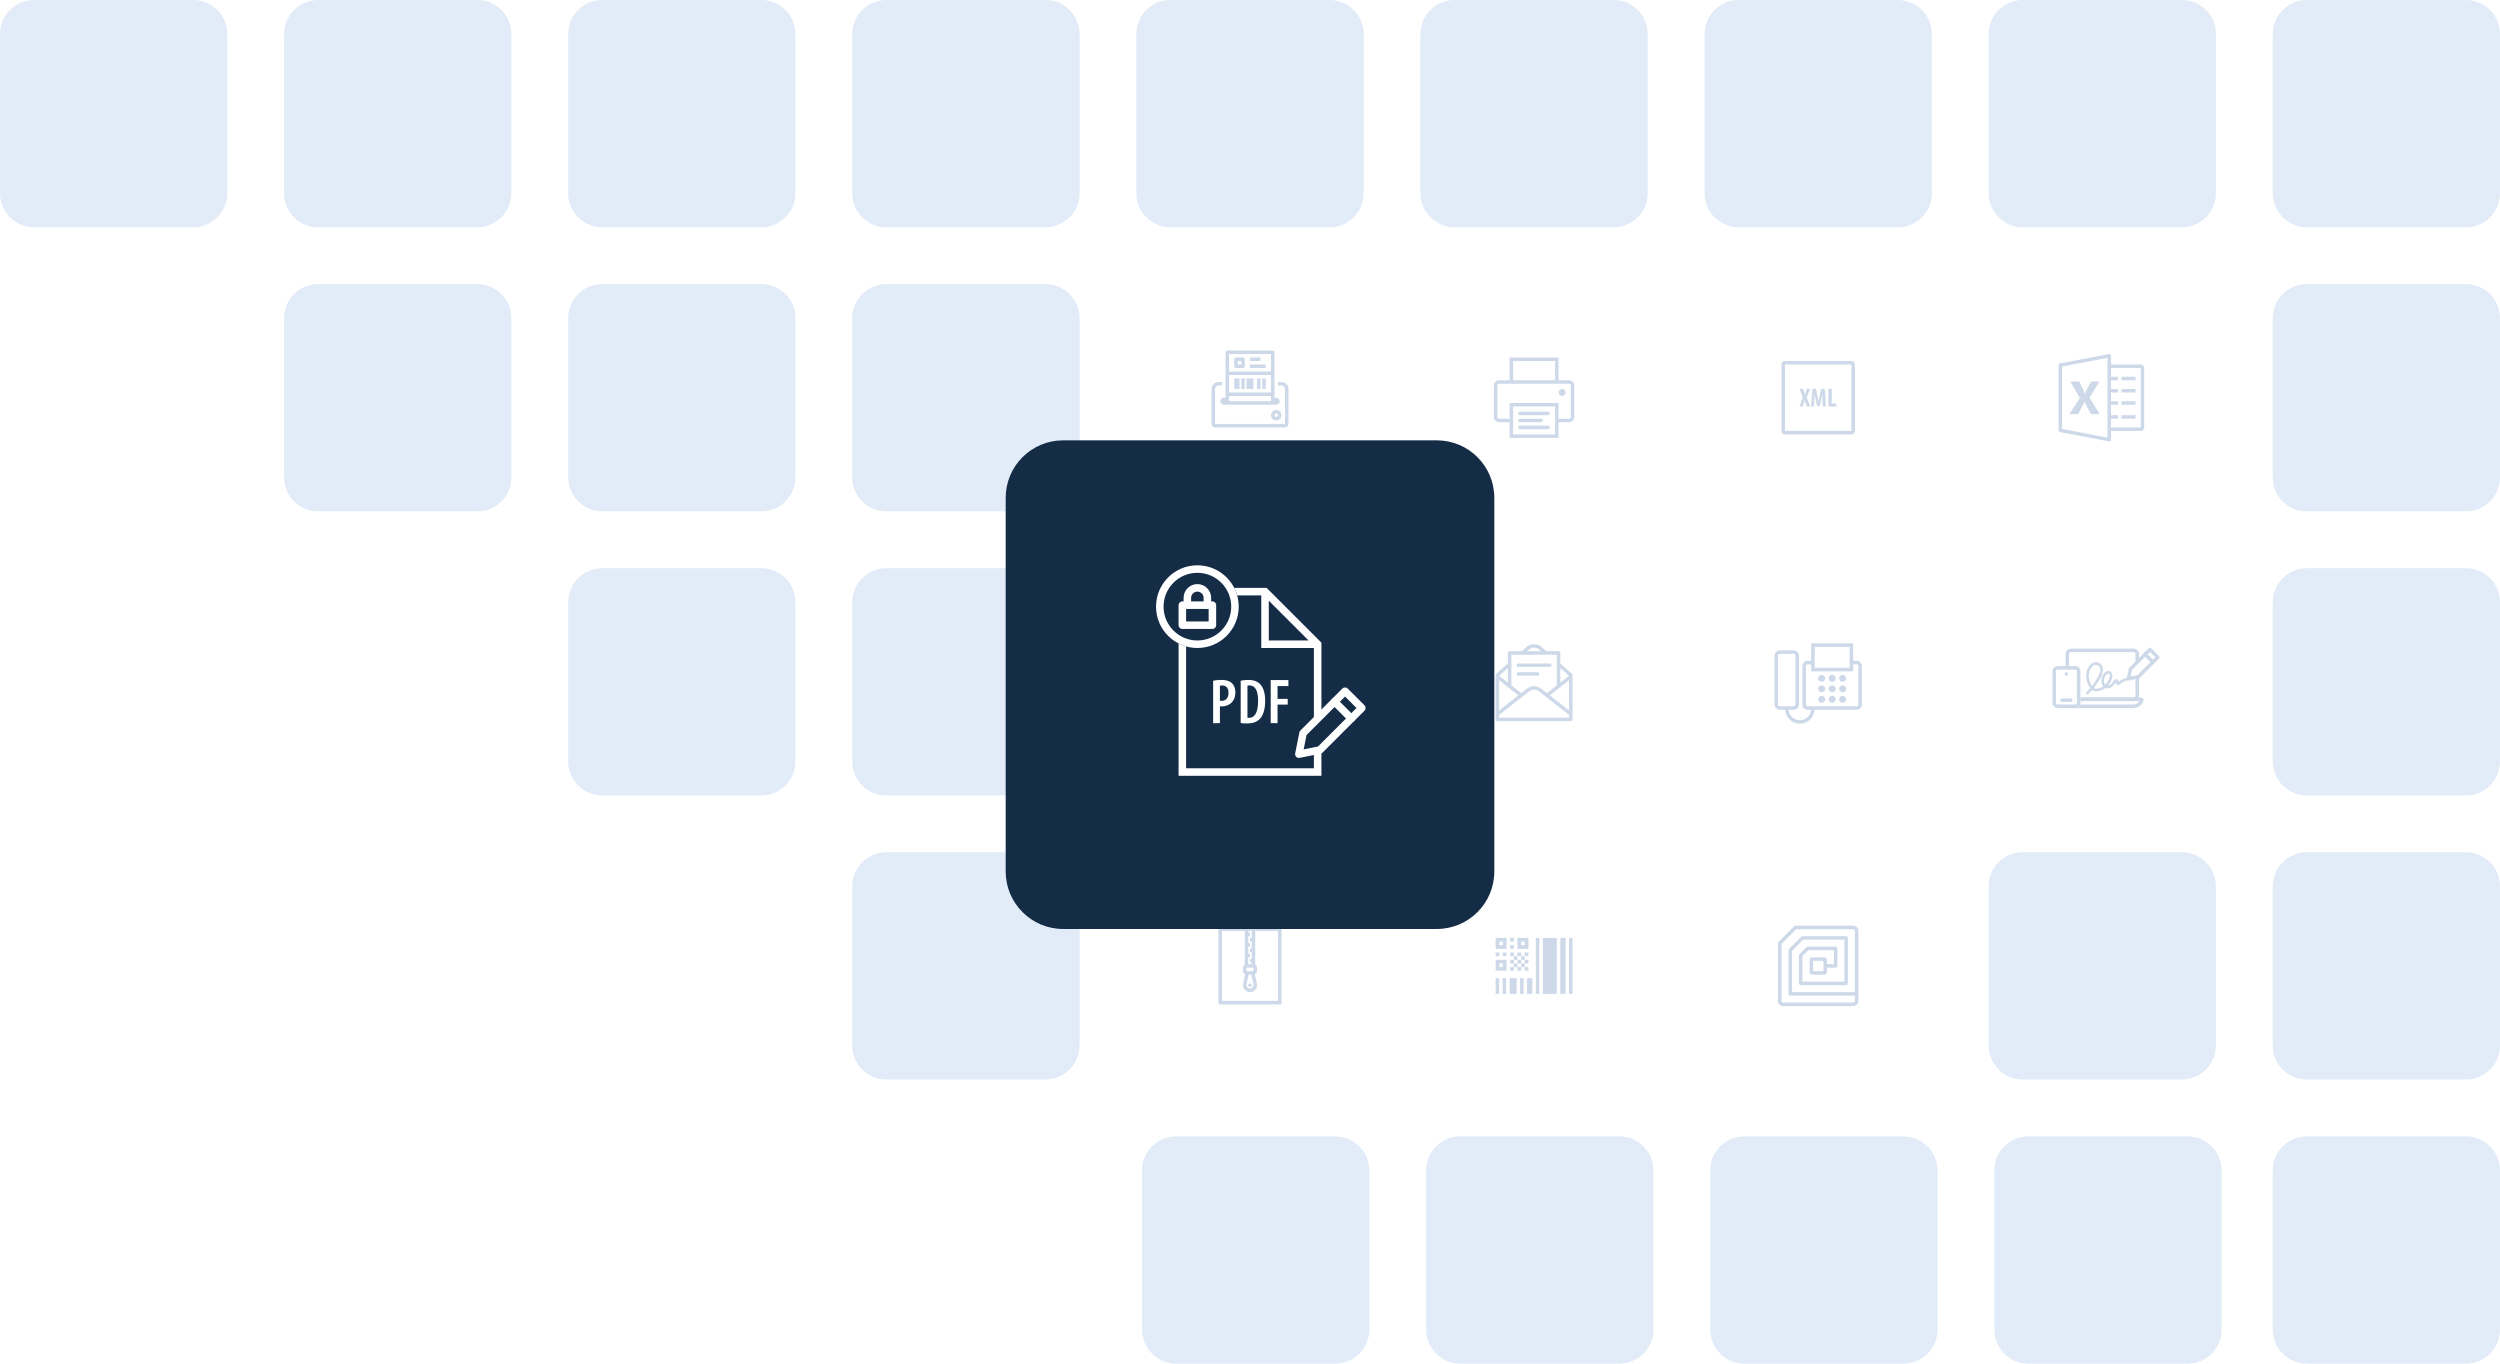<svg width="880" height="480" viewBox="0 0 880 480" fill="none" xmlns="http://www.w3.org/2000/svg"><path d="M7e2 312C7e2 305.373 705.373 3e2 712 3e2h56C774.627 3e2 780 305.373 780 312v56C780 374.627 774.627 380 768 380H712C705.373 380 7e2 374.627 7e2 368V312z" fill="#e2ebf8"/><path d="M8e2 312C8e2 305.373 805.373 3e2 812 3e2h56C874.627 3e2 880 305.373 880 312v56C880 374.627 874.627 380 868 380H812C805.373 380 8e2 374.627 8e2 368V312z" fill="#e2ebf8"/><path d="M3e2 312C3e2 305.373 305.373 3e2 312 3e2h56C374.627 3e2 380 305.373 380 312v56C380 374.627 374.627 380 368 380H312C305.373 380 3e2 374.627 3e2 368V312z" fill="#e2ebf8"/><path d="M8e2 412C8e2 405.373 805.373 4e2 812 4e2h56C874.627 4e2 880 405.373 880 412v56C880 474.627 874.627 480 868 480H812C805.373 480 8e2 474.627 8e2 468V412z" fill="#e2ebf8"/><path d="M702 412C702 405.373 707.373 4e2 714 4e2h56C776.627 4e2 782 405.373 782 412v56C782 474.627 776.627 480 770 480H714C707.373 480 702 474.627 702 468V412z" fill="#e2ebf8"/><path d="M602 412C602 405.373 607.373 4e2 614 4e2h56C676.627 4e2 682 405.373 682 412v56C682 474.627 676.627 480 670 480H614C607.373 480 602 474.627 602 468V412z" fill="#e2ebf8"/><path d="M502 412C502 405.373 507.373 4e2 514 4e2h56C576.627 4e2 582 405.373 582 412v56C582 474.627 576.627 480 570 480H514C507.373 480 502 474.627 502 468V412z" fill="#e2ebf8"/><path d="M402 412C402 405.373 407.373 4e2 414 4e2h56C476.627 4e2 482 405.373 482 412v56C482 474.627 476.627 480 470 480H414C407.373 480 402 474.627 402 468V412z" fill="#e2ebf8"/><path d="M8e2 212C8e2 205.373 805.373 2e2 812 2e2h56C874.627 2e2 880 205.373 880 212v56C880 274.627 874.627 280 868 280H812C805.373 280 8e2 274.627 8e2 268V212z" fill="#e2ebf8"/><path d="M3e2 212C3e2 205.373 305.373 2e2 312 2e2h56C374.627 2e2 380 205.373 380 212v56C380 274.627 374.627 280 368 280H312C305.373 280 3e2 274.627 3e2 268V212z" fill="#e2ebf8"/><path d="M2e2 212C2e2 205.373 205.373 2e2 212 2e2h56C274.627 2e2 280 205.373 280 212v56C280 274.627 274.627 280 268 280H212C205.373 280 2e2 274.627 2e2 268V212z" fill="#e2ebf8"/><path d="M8e2 112C8e2 105.373 805.373 1e2 812 1e2h56C874.627 1e2 880 105.373 880 112v56C880 174.627 874.627 180 868 180H812C805.373 180 8e2 174.627 8e2 168V112z" fill="#e2ebf8"/><path d="M3e2 112C3e2 105.373 305.373 1e2 312 1e2h56C374.627 1e2 380 105.373 380 112v56C380 174.627 374.627 180 368 180H312C305.373 180 3e2 174.627 3e2 168V112z" fill="#e2ebf8"/><path d="M2e2 112C2e2 105.373 205.373 1e2 212 1e2h56C274.627 1e2 280 105.373 280 112v56C280 174.627 274.627 180 268 180H212C205.373 180 2e2 174.627 2e2 168V112z" fill="#e2ebf8"/><path d="M1e2 112C1e2 105.373 105.373 1e2 112 1e2h56C174.627 1e2 180 105.373 180 112v56C180 174.627 174.627 180 168 180H112C105.373 180 1e2 174.627 1e2 168V112z" fill="#e2ebf8"/><path d="M8e2 12C8e2 5.373 805.373.0 812 0h56C874.627.0 880 5.373 880 12V68C880 74.627 874.627 80 868 80H812C805.373 80 8e2 74.627 8e2 68V12z" fill="#e2ebf8"/><path d="M3e2 12C3e2 5.373 305.373.0 312 0h56C374.627.0 380 5.373 380 12V68C380 74.627 374.627 80 368 80H312C305.373 80 3e2 74.627 3e2 68V12z" fill="#e2ebf8"/><path d="M2e2 12C2e2 5.373 205.373.0 212 0h56C274.627.0 280 5.373 280 12V68C280 74.627 274.627 80 268 80H212C205.373 80 2e2 74.627 2e2 68V12z" fill="#e2ebf8"/><path d="M1e2 12C1e2 5.373 105.373.0 112 0h56C174.627.0 180 5.373 180 12V68C180 74.627 174.627 80 168 80H112C105.373 80 1e2 74.627 1e2 68V12z" fill="#e2ebf8"/><path d="M0 12C0 5.373 5.373.0 12 0H68C74.627.0 80 5.373 80 12V68C80 74.627 74.627 80 68 80H12C5.373 80 0 74.627.0 68V12z" fill="#e2ebf8"/><path d="M7e2 12C7e2 5.373 705.373.0 712 0h56C774.627.0 780 5.373 780 12V68C780 74.627 774.627 80 768 80H712C705.373 80 7e2 74.627 7e2 68V12z" fill="#e2ebf8"/><path d="M6e2 12C6e2 5.373 605.373.0 612 0h56C674.627.0 680 5.373 680 12V68C680 74.627 674.627 80 668 80H612C605.373 80 6e2 74.627 6e2 68V12z" fill="#e2ebf8"/><path d="M5e2 12C5e2 5.373 505.373.0 512 0h56C574.627.0 580 5.373 580 12V68C580 74.627 574.627 80 568 80H512C505.373 80 5e2 74.627 5e2 68V12z" fill="#e2ebf8"/><path d="M4e2 12C4e2 5.373 405.373.0 412 0h56C474.627.0 480 5.373 480 12V68C480 74.627 474.627 80 468 80H412C405.373 80 4e2 74.627 4e2 68V12z" fill="#e2ebf8"/><g filter="url(#filter0_d)"><path d="M4e2 112C4e2 105.373 405.373 1e2 412 1e2h56C474.627 1e2 480 105.373 480 112v56C480 174.627 474.627 180 468 180H412C405.373 180 4e2 174.627 4e2 168V112z" fill="#fff"/></g><path d="M432 123.385C431.837 123.385 431.681 123.449 431.565 123.565 431.45 123.68 431.385 123.837 431.385 124v16H430.77C430.09 140 429.539 140.551 429.539 141.231S430.09 142.461 430.77 142.461H432h16H449.231C449.911 142.461 450.462 141.911 450.462 141.231S449.911 140 449.231 140H448.616V124C448.616 123.837 448.551 123.68 448.436 123.565 448.32 123.449 448.164 123.385 448 123.385H432zM432.616 124.615h14.769V130.769H432.616V124.615zM435.077 125.846C434.914 125.846 434.758 125.911 434.642 126.026 434.527 126.142 434.462 126.298 434.462 126.461v2.462C434.462 129.086 434.527 129.243 434.642 129.358 434.758 129.474 434.914 129.538 435.077 129.538H437.539C437.702 129.538 437.859 129.474 437.974 129.358 438.089 129.243 438.154 129.086 438.154 128.923v-2.462C438.154 126.298 438.089 126.142 437.974 126.026 437.859 125.911 437.702 125.846 437.539 125.846H435.077zm4.923.0V127.077H443.693V125.846H440zM435.693 127.077H436.923V128.308H435.693V127.077zM440 128.308V129.538H445.539V128.308H440zM432.616 132h14.769v6.154H432.616V132zM434.462 133.231V136.923h1.846V133.231h-1.846zM436.923 133.231V136.923H438.154V133.231H436.923zM438.77 133.231V136.923H441.231V133.231H438.77zM442.462 133.231V136.923H443.693V133.231H442.462zm1.846.0V136.923H445.539V133.231H444.308zM428.923 134.461C427.571 134.461 426.462 135.571 426.462 136.923v12.308C426.462 149.903 427.02 150.461 427.693 150.461h24.615C452.981 150.461 453.539 149.903 453.539 149.231V136.923C453.539 135.571 452.43 134.461 451.077 134.461H449.847V135.692H451.077C451.764 135.692 452.308 136.236 452.308 136.923v12.308H427.693V136.923C427.693 136.236 428.236 135.692 428.923 135.692H430.154V134.461H428.923zM432.616 139.385h14.769v1.846H432.616v-1.846zm16.615 4.923c-1.012.0-1.846.833-1.846 1.846C447.385 147.166 448.219 148 449.231 148S451.077 147.166 451.077 146.154C451.077 145.141 450.243 144.308 449.231 144.308zM449.231 145.538C449.578 145.538 449.847 145.807 449.847 146.154S449.578 146.769 449.231 146.769 448.616 146.501 448.616 146.154 448.884 145.538 449.231 145.538z" fill="#cdd9e9"/><g filter="url(#filter1_d)"><path d="M7e2 212C7e2 205.373 705.373 2e2 712 2e2h56C774.627 2e2 780 205.373 780 212v56C780 274.627 774.627 280 768 280H712C705.373 280 7e2 274.627 7e2 268V212z" fill="#fff"/></g><path fill-rule="evenodd" clip-rule="evenodd" d="M751.075 229.538H728.921C728.581 229.538 728.306 229.814 728.306 230.154v14.769C728.306 245.263 728.581 245.538 728.921 245.538h22.154C751.415 245.538 751.691 245.263 751.691 244.923V230.154C751.691 229.814 751.415 229.538 751.075 229.538zM728.921 228.308C727.902 228.308 727.075 229.134 727.075 230.154v14.769C727.075 245.943 727.902 246.769 728.921 246.769h22.154C752.095 246.769 752.921 245.943 752.921 244.923V230.154C752.921 229.134 752.095 228.308 751.075 228.308H728.921z" fill="#cdd9e9"/><path fill-rule="evenodd" clip-rule="evenodd" d="M726.914 246.769 727.003 246.904C727.46 247.589 728.228 248 729.052 248h21.894C751.769 248 752.537 247.589 752.994 246.904L753.083 246.769H726.914zM726.339 245.539C725.601 245.539 725.162 246.36 725.571 246.974L725.979 247.587C726.664 248.614 727.817 249.231 729.052 249.231h21.894C752.18 249.231 753.333 248.614 754.018 247.587L754.426 246.974C754.835 246.36 754.396 245.539 753.658 245.539H726.339z" fill="#cdd9e9"/><path d="M724.307 249.231C723.287 249.231 722.461 248.404 722.461 247.385V236.308C722.461 235.288 723.287 234.461 724.307 234.461h6.154C731.481 234.461 732.307 235.288 732.307 236.308v11.077C732.307 248.404 731.481 249.231 730.461 249.231h-6.154z" fill="#fff"/><path fill-rule="evenodd" clip-rule="evenodd" d="M723.692 236.308v11.077C723.692 247.724 723.967 248 724.307 248h6.154C730.801 248 731.076 247.724 731.076 247.385V236.308C731.076 235.968 730.801 235.692 730.461 235.692h-6.154C723.967 235.692 723.692 235.968 723.692 236.308zM722.461 247.385C722.461 248.404 723.287 249.231 724.307 249.231h6.154C731.481 249.231 732.307 248.404 732.307 247.385V236.308C732.307 235.288 731.481 234.461 730.461 234.461h-6.154C723.287 234.461 722.461 235.288 722.461 236.308v11.077z" fill="#cdd9e9"/><path d="M727.384 236.615C727.724 236.615 727.999 236.891 727.999 237.231S727.724 237.846 727.384 237.846 726.769 237.571 726.769 237.231 727.044 236.615 727.384 236.615z" fill="#cdd9e9"/><path fill-rule="evenodd" clip-rule="evenodd" d="M725.229 246.462C725.229 246.122 725.505 245.846 725.845 245.846h3.077C729.262 245.846 729.537 246.122 729.537 246.462 729.537 246.801 729.262 247.077 728.922 247.077h-3.077C725.505 247.077 725.229 246.801 725.229 246.462z" fill="#cdd9e9"/><path d="M752.667 238.237 749.231 238.924 749.919 235.488 756.79 228.616 759.539 231.365 752.667 238.237z" fill="#fff"/><path fill-rule="evenodd" clip-rule="evenodd" d="M756.354 228.18C756.595 227.94 756.984 227.94 757.225 228.18L759.973 230.929C760.214 231.169 760.214 231.559 759.973 231.799L753.102 238.671C753.016 238.757 752.906 238.816 752.787 238.839L749.351 239.527C749.15 239.567 748.941 239.504 748.795 239.358 748.65 239.213 748.587 239.004 748.627 238.802L749.314 235.366C749.338 235.247 749.397 235.138 749.483 235.052L756.354 228.18zM750.485 235.791 750.015 238.139 752.363 237.669 758.668 231.364 756.79 229.486 750.485 235.791z" fill="#cdd9e9"/><path fill-rule="evenodd" clip-rule="evenodd" d="M754.637 229.898C754.878 229.658 755.267 229.658 755.508 229.898L758.256 232.647C758.497 232.887 758.497 233.277 758.256 233.517 758.016 233.758 757.626 233.758 757.386 233.517L754.637 230.769C754.397 230.528 754.397 230.139 754.637 229.898z" fill="#cdd9e9"/><path fill-rule="evenodd" clip-rule="evenodd" d="M737.528 233.086C738.195 233.025 738.868 233.267 739.493 233.831 740.197 234.467 740.349 235.357 740.21 236.269 740.073 237.172 739.645 238.166 739.094 239.138 738.509 240.17 737.762 241.215 737.009 242.153 737.273 242.352 737.519 242.439 737.738 242.439 738.738 242.439 739.596 242.092 740.296 241.608 740.087 241.364 739.942 241.081 739.848 240.786 739.602 240.017 739.676 239.112 739.881 238.378 740.086 237.646 740.564 236.977 741.102 236.569 741.372 236.365 741.684 236.206 742.01 236.158 742.349 236.108 742.705 236.181 742.994 236.442 743.483 236.883 743.589 237.481 743.545 238.033 743.501 238.577 743.307 239.146 743.114 239.634 742.939 240.078 742.533 240.756 741.921 241.412 742.229 241.421 742.605 241.248 743.031 240.872 743.462 240.491 743.874 239.963 744.218 239.432 744.443 239.086 744.839 239.026 745.122 239.099 745.406 239.173 745.734 239.427 745.734 239.86V240.075C746.183 239.68 746.756 239.25 747.314 239.034 748.186 238.697 748.882 238.514 749.14 238.462 749.39 238.412 749.633 238.574 749.683 238.824S749.571 239.317 749.321 239.367C749.123 239.407 748.479 239.573 747.647 239.895 747.173 240.078 746.614 240.512 746.16 240.935 745.906 241.172 745.566 241.191 745.309 241.088 745.049 240.983 744.811 240.726 744.811 240.363V240.205C744.476 240.689 744.078 241.178 743.642 241.564 743.136 242.011 742.503 242.384 741.812 242.33 741.548 242.309 741.308 242.255 741.091 242.169 740.23 242.834 739.102 243.362 737.738 243.362 737.253 243.362 736.806 243.163 736.421 242.866 735.954 243.414 735.501 243.909 735.1 244.322 734.922 244.504 734.63 244.508 734.447 244.331 734.265 244.153 734.261 243.861 734.438 243.678 734.843 243.262 735.3 242.762 735.768 242.208 735.591 241.985 735.428 241.739 735.28 241.476 734.691 240.428 734.308 239.058 734.308 237.733 734.308 236.376 734.906 234.871 735.829 233.952 736.295 233.488 736.873 233.145 737.528 233.086zM736.37 241.474C737.069 240.595 737.754 239.629 738.291 238.682 738.82 237.751 739.185 236.871 739.298 236.13 739.409 235.397 739.266 234.87 738.874 234.516 738.404 234.091 737.976 233.972 737.611 234.005 737.232 234.039 736.844 234.243 736.48 234.606 735.743 235.34 735.231 236.604 735.231 237.733 735.231 238.896 735.571 240.11 736.085 241.023 736.176 241.186 736.272 241.336 736.37 241.474zM741.01 241.021C741.685 240.373 742.107 239.67 742.256 239.295 742.443 238.821 742.592 238.359 742.624 237.959 742.656 237.566 742.572 237.305 742.376 237.127 742.322 237.079 742.256 237.055 742.144 237.071 742.019 237.089 741.85 237.161 741.66 237.305 741.278 237.594 740.919 238.093 740.77 238.627 740.594 239.255 740.554 239.964 740.727 240.504 740.793 240.712 740.888 240.885 741.01 241.021z" fill="#cdd9e9"/><g filter="url(#filter2_d)"><path d="M5e2 112C5e2 105.373 505.373 1e2 512 1e2h56C574.627 1e2 580 105.373 580 112v56C580 174.627 574.627 180 568 180H512C505.373 180 5e2 174.627 5e2 168V112z" fill="#fff"/></g><path d="M531.384 125.846v8H527.692C526.68 133.846 525.846 134.68 525.846 135.692v11.077C525.846 147.782 526.68 148.615 527.692 148.615H531.384V154.154h17.231V148.615H552.307C553.32 148.615 554.153 147.782 554.153 146.769V135.692c0-1.012-.833-1.846-1.846-1.846H548.615v-8H531.384zM532.615 127.077h14.769V133.846H532.615V127.077zm-4.923 8H531.896C531.963 135.088 532.03 135.088 532.097 135.077h15.799C547.963 135.088 548.03 135.088 548.097 135.077H552.307C552.655 135.077 552.923 135.345 552.923 135.692v11.077C552.923 147.117 552.655 147.385 552.307 147.385H548.615V141.846H548 531.384V147.385H527.692C527.344 147.385 527.076 147.117 527.076 146.769V135.692C527.076 135.345 527.344 135.077 527.692 135.077zm22.154 1.846C549.519 136.923 549.206 137.053 548.975 137.284 548.745 137.514 548.615 137.827 548.615 138.154 548.615 138.48 548.745 138.793 548.975 139.024 549.206 139.255 549.519 139.385 549.846 139.385 550.172 139.385 550.485 139.255 550.716 139.024S551.076 138.48 551.076 138.154C551.076 137.827 550.947 137.514 550.716 137.284 550.485 137.053 550.172 136.923 549.846 136.923zm-17.231 6.154h14.769V147.897C547.373 147.963 547.373 148.031 547.384 148.097V152.923H532.615V148.103C532.626 148.037 532.626 147.969 532.615 147.903V143.077zM535.076 144.923C534.995 144.922 534.914 144.937 534.838 144.967 534.763 144.998 534.694 145.043 534.636 145.1 534.578 145.158 534.531 145.226 534.5 145.301 534.469 145.376 534.452 145.457 534.452 145.538 534.452 145.62 534.469 145.701 534.5 145.776 534.531 145.851 534.578 145.919 534.636 145.977 534.694 146.034 534.763 146.079 534.838 146.11 534.914 146.14 534.995 146.155 535.076 146.154H544.923C545.004 146.155 545.085 146.14 545.161 146.11 545.236 146.079 545.305 146.034 545.363 145.977 545.421 145.919 545.468 145.851 545.499 145.776 545.531 145.701 545.547 145.62 545.547 145.538 545.547 145.457 545.531 145.376 545.499 145.301 545.468 145.226 545.421 145.158 545.363 145.1 545.305 145.043 545.236 144.998 545.161 144.967 545.085 144.937 545.004 144.922 544.923 144.923H535.076zM535.076 147.385C534.995 147.383 534.914 147.399 534.838 147.429 534.763 147.459 534.694 147.505 534.636 147.562 534.578 147.619 534.531 147.687 534.5 147.763 534.469 147.838 534.452 147.918 534.452 148S534.469 148.162 534.5 148.238C534.531 148.313 534.578 148.381 534.636 148.438 534.694 148.496 534.763 148.541 534.838 148.571 534.914 148.602 534.995 148.617 535.076 148.615H542.461C542.543 148.617 542.624 148.602 542.699 148.571 542.775 148.541 542.844 148.496 542.902 148.438 542.96 148.381 543.006 148.313 543.038 148.238 543.069 148.162 543.085 148.082 543.085 148S543.069 147.838 543.038 147.763C543.006 147.687 542.96 147.619 542.902 147.562 542.844 147.505 542.775 147.459 542.699 147.429 542.624 147.399 542.543 147.383 542.461 147.385H535.076zM535.076 149.846C534.995 149.845 534.914 149.86 534.838 149.891 534.763 149.921 534.694 149.966 534.636 150.023 534.578 150.081 534.531 150.149 534.5 150.224 534.469 150.299 534.452 150.38 534.452 150.462 534.452 150.543 534.469 150.624 534.5 150.699 534.531 150.774 534.578 150.843 534.636 150.9 534.694 150.957 534.763 151.002 534.838 151.033 534.914 151.063 534.995 151.078 535.076 151.077H544.923C545.004 151.078 545.085 151.063 545.161 151.033 545.236 151.002 545.305 150.957 545.363 150.9 545.421 150.843 545.468 150.774 545.499 150.699 545.531 150.624 545.547 150.543 545.547 150.462 545.547 150.38 545.531 150.299 545.499 150.224 545.468 150.149 545.421 150.081 545.363 150.023 545.305 149.966 545.236 149.921 545.161 149.891 545.085 149.86 545.004 149.845 544.923 149.846H535.076z" fill="#cdd9e9"/><g filter="url(#filter3_d)"><path d="M6e2 112C6e2 105.373 605.373 1e2 612 1e2h56C674.627 1e2 680 105.373 680 112v56C680 174.627 674.627 180 668 180H612C605.373 180 6e2 174.627 6e2 168V112z" fill="#fff"/></g><path d="M628.278 127.077C627.963 127.077 627.643 127.192 627.418 127.418 627.192 127.644 627.076 127.964 627.076 128.279v23.442C627.076 152.034 627.192 152.356 627.418 152.582 627.643 152.808 627.963 152.923 628.278 152.923H651.72C652.033 152.923 652.355 152.808 652.581 152.582S652.922 152.036 652.922 151.721V128.279C652.922 127.964 652.807 127.644 652.581 127.418 652.355 127.192 652.035 127.077 651.72 127.077H628.278zM628.307 128.308h23.385v23.384H628.307V128.308zM633.446 136.856 634.562 139.892 633.401 143.077h1.197L634.932 141.952C635.023 141.601 635.124 141.221 635.228 140.825H635.244C635.355 141.221 635.458 141.572 635.576 141.933L635.973 143.077H637.22L635.992 139.947 637.155 136.856H635.949L635.634 137.99C635.55 138.332 635.478 138.627 635.374 139.007H635.355C635.254 138.656 635.172 138.332 635.069 138.01L634.711 136.856H633.446zM637.942 136.856 637.49 143.077H638.53L638.634 140.916C638.67 140.298 638.706 139.512 638.725 138.839H638.752C638.845 139.512 639.011 140.288 639.131 140.788L639.648 142.974H640.506L641.04 140.75C641.163 140.272 641.329 139.505 641.439 138.839H641.468C641.449 139.505 641.494 140.308 641.521 140.899L641.634 143.077h1.077l-.375-6.221H641.059L640.571 139.108C640.405 139.892 640.266 140.594 640.172 141.286H640.155C640.045 140.584 639.886 139.892 639.711 139.108L639.213 136.856H637.942zM643.598 136.856v6.221H646.405v-1.024H644.807v-5.197H643.598z" fill="#cdd9e9"/><g filter="url(#filter4_d)"><path d="M7e2 112C7e2 105.373 705.373 1e2 712 1e2h56C774.627 1e2 780 105.373 780 112v56C780 174.627 774.627 180 768 180H712C705.373 180 7e2 174.627 7e2 168V112z" fill="#fff"/></g><path d="M742.385 124.62C742.373 124.625 742.358 124.632 742.346 124.639L725.115 127.909C724.822 127.964 724.611 128.223 724.615 128.524v22.961C724.611 151.786 724.822 152.046 725.115 152.101L742.346 155.37C742.524 155.404 742.709 155.358 742.851 155.243 742.99 155.127 743.074 154.957 743.077 154.774v-3.077h10.461C754.211 151.697 754.769 151.139 754.769 150.466V129.543C754.769 128.87 754.211 128.312 753.538 128.312H743.077V125.235C743.079 125.058 743.002 124.889 742.87 124.772 742.738 124.654 742.56 124.598 742.385 124.62zM741.846 125.966V128.639C741.764 128.81 741.764 129.007 741.846 129.178v21.788C741.829 151.048 741.829 151.135 741.846 151.216v2.827L725.846 150.985V129.024L741.846 125.966zM743.077 129.543h10.461v20.923H743.077v-3.077H745.538V146.159H743.077V142.466H745.538V141.235H743.077V138.159H745.538V136.928H743.077v-3.077H745.538V132.62H743.077v-3.077zM746.769 132.62V133.851h4.923V132.62h-4.923zm-18.038 1.654L732.096 140.024l-3.673 5.75H731.5L733.5 142.062C733.639 141.704 733.731 141.43 733.769 141.255H733.788C733.868 141.63 733.945 141.885 734.019 142.024l2 3.75H739.077L735.538 139.966 738.981 134.274H736.096l-1.827 3.404C734.094 138.122 733.969 138.473 733.904 138.697H733.885C733.784 138.322 733.668 137.988 733.538 137.716L731.885 134.274h-3.154zm18.038 2.654V138.159h4.923V136.928h-4.923zM746.769 141.235V142.466h4.923V141.235h-4.923zM746.769 146.159V147.389h4.923V146.159h-4.923z" fill="#cdd9e9"/><g filter="url(#filter5_d)"><path d="M5e2 212C5e2 205.373 505.373 2e2 512 2e2h56C574.627 2e2 580 205.373 580 212v56C580 274.627 574.627 280 568 280H512C505.373 280 5e2 274.627 5e2 268V212z" fill="#fff"/></g><path d="M540 226.769C539.425 226.769 538.365 226.887 537.451 227.668 537.169 227.882 536.538 228.438 535.623 229.231H531.385C531.222 229.231 531.065 229.295 530.95 229.411 530.834 229.526 530.77 229.683 530.77 229.846V233.515C528.598 235.436 526.667 237.156 526.667 237.156 526.603 237.214 526.551 237.285 526.516 237.364 526.48 237.443 526.462 237.529 526.462 237.615v15.616C526.462 253.394 526.527 253.55 526.642 253.666 526.758 253.781 526.914 253.846 527.077 253.846h25.846C553.087 253.846 553.243 253.781 553.359 253.666 553.474 253.55 553.539 253.394 553.539 253.231V237.615C553.539 237.529 553.521 237.443 553.485 237.364 553.45 237.285 553.398 237.214 553.333 237.156 553.333 237.156 551.403 235.436 549.231 233.515V229.846C549.231 229.683 549.166 229.526 549.051 229.411 548.935 229.295 548.779 229.231 548.616 229.231H544.341C543.46 228.438 542.83 227.88 542.548 227.667 541.635 226.887 540.575 226.769 540 226.769zM540 228C540.394 228 541.161 228.098 541.754 228.606 541.764 228.614 541.775 228.623 541.785 228.631 541.821 228.658 542.276 229.063 542.47 229.231H537.515C537.711 229.064 538.18 228.658 538.216 228.631 538.226 228.623 538.237 228.614 538.247 228.606 538.839 228.098 539.607 228 540 228zM532 230.461H535.685C535.781 230.485 535.882 230.485 535.978 230.461H544.009C544.079 230.474 544.151 230.474 544.222 230.461H548V233.795 241.257L544.53 243.988C543.876 243.474 542.681 242.541 542.539 242.426 541.591 241.668 540.576 241.538 540 241.538 539.379 241.538 538.415 241.726 537.482 242.411 537.313 242.535 536.079 243.508 535.467 243.985L532 241.257V233.875C532.01 233.813 532.01 233.751 532 233.69V230.461zM534.462 233.538C534.38 233.537 534.299 233.552 534.224 233.583 534.148 233.613 534.079 233.658 534.021 233.715 533.963 233.773 533.917 233.841 533.885 233.916 533.854 233.991 533.838 234.072 533.838 234.154 533.838 234.235 533.854 234.316 533.885 234.391 533.917 234.466 533.963 234.535 534.021 234.592 534.079 234.649 534.148 234.694 534.224 234.725 534.299 234.755 534.38 234.77 534.462 234.769h11.077C545.62 234.77 545.701 234.755 545.777 234.725 545.853 234.694 545.922 234.649 545.98 234.592 546.038 234.535 546.084 234.466 546.115 234.391 546.147 234.316 546.163 234.235 546.163 234.154 546.163 234.072 546.147 233.991 546.115 233.916 546.084 233.841 546.038 233.773 545.98 233.715 545.922 233.658 545.853 233.613 545.777 233.583 545.701 233.552 545.62 233.537 545.539 233.538H534.462zM530.77 235.161V240.287L527.708 237.877C527.855 237.746 529.354 236.416 530.77 235.161zm18.461.0C550.647 236.416 552.146 237.748 552.292 237.878L549.231 240.288V235.161zM534.462 236.615C534.38 236.614 534.299 236.629 534.224 236.66 534.148 236.69 534.079 236.735 534.021 236.792 533.963 236.85 533.917 236.918 533.885 236.993 533.854 237.068 533.838 237.149 533.838 237.231 533.838 237.312 533.854 237.393 533.885 237.468 533.917 237.543 533.963 237.612 534.021 237.669 534.079 237.726 534.148 237.771 534.224 237.802 534.299 237.832 534.38 237.847 534.462 237.846H541.231C541.313 237.847 541.394 237.832 541.469 237.802 541.545 237.771 541.614 237.726 541.672 237.669 541.73 237.612 541.776 237.543 541.808 237.468 541.839 237.393 541.855 237.312 541.855 237.231 541.855 237.149 541.839 237.068 541.808 236.993 541.776 236.918 541.73 236.85 541.672 236.792 541.614 236.735 541.545 236.69 541.469 236.66 541.394 236.629 541.313 236.614 541.231 236.615H534.462zM527.693 239.433 534.468 244.765C533.465 245.551 533.015 245.896 531.806 246.846 529.708 248.495 528.377 249.544 527.693 250.083v-10.65zm24.615.0v10.652C551.411 249.382 548.313 246.955 545.528 244.77L552.308 239.433zM540 242.769C540.394 242.769 541.103 242.854 541.77 243.388 542.604 244.055 551.983 251.394 552.308 251.649V252.615H527.693V251.648C527.861 251.515 530.082 249.766 532.566 247.814 535.144 245.788 537.88 243.646 538.211 243.404 538.893 242.903 539.652 242.769 540 242.769z" fill="#cdd9e9"/><g filter="url(#filter6_d)"><path d="M6e2 212C6e2 205.373 605.373 2e2 612 2e2h56C674.627 2e2 680 205.373 680 212v56C680 274.627 674.627 280 668 280H612C605.373 280 6e2 274.627 6e2 268V212z" fill="#fff"/></g><path d="M637.538 226.461V227.077 232.615H636.308C635.295 232.615 634.461 233.449 634.461 234.461V248C634.461 249.012 635.295 249.846 636.308 249.846H637.475C637.306 251.882 635.613 253.538 633.538 253.538 631.464 253.538 629.77 251.882 629.602 249.846H631.384C632.397 249.846 633.231 249.012 633.231 248V230.769C633.231 229.757 632.397 228.923 631.384 228.923h-4.923C625.449 228.923 624.615 229.757 624.615 230.769V248c0 1.012.834 1.846 1.846 1.846H628.37C628.54 252.562 630.784 254.769 633.538 254.769 636.293 254.769 638.536 252.562 638.707 249.846h14.831C654.551 249.846 655.384 249.012 655.384 248V234.461c0-1.012-.833-1.846-1.846-1.846H652.308v-6.154h-14.77zM638.769 227.692h12.308V235.077H638.769V227.692zM626.461 230.154h4.923C631.726 230.154 632 230.428 632 230.769V248C632 248.341 631.726 248.615 631.384 248.615h-4.923C626.12 248.615 625.846 248.341 625.846 248V230.769C625.846 230.428 626.12 230.154 626.461 230.154zM636.308 233.846H637.538V236.308h14.77V233.846H653.538C653.88 233.846 654.154 234.12 654.154 234.461V248C654.154 248.341 653.88 248.615 653.538 248.615h-17.23C635.966 248.615 635.692 248.341 635.692 248V234.461C635.692 234.12 635.966 233.846 636.308 233.846zM641.231 237.538C640.904 237.538 640.591 237.668 640.36 237.899 640.13 238.13 640 238.443 640 238.769 640 239.096 640.13 239.409 640.36 239.639 640.591 239.87 640.904 240 641.231 240 641.557 240 641.87 239.87 642.101 239.639 642.332 239.409 642.461 239.096 642.461 238.769 642.461 238.443 642.332 238.13 642.101 237.899S641.557 237.538 641.231 237.538zM644.923 237.538C644.597 237.538 644.283 237.668 644.053 237.899 643.822 238.13 643.692 238.443 643.692 238.769 643.692 239.096 643.822 239.409 644.053 239.639 644.283 239.87 644.597 240 644.923 240S645.562 239.87 645.793 239.639C646.024 239.409 646.154 239.096 646.154 238.769 646.154 238.443 646.024 238.13 645.793 237.899S645.249 237.538 644.923 237.538zM648.615 237.538C648.289 237.538 647.976 237.668 647.745 237.899S647.384 238.443 647.384 238.769C647.384 239.096 647.514 239.409 647.745 239.639 647.976 239.87 648.289 240 648.615 240 648.942 240 649.255 239.87 649.486 239.639 649.716 239.409 649.846 239.096 649.846 238.769 649.846 238.443 649.716 238.13 649.486 237.899 649.255 237.668 648.942 237.538 648.615 237.538zM641.231 241.231C640.904 241.231 640.591 241.36 640.36 241.591 640.13 241.822 640 242.135 640 242.461 640 242.788 640.13 243.101 640.36 243.332 640.591 243.563 640.904 243.692 641.231 243.692 641.557 243.692 641.87 243.563 642.101 243.332S642.461 242.788 642.461 242.461C642.461 242.135 642.332 241.822 642.101 241.591S641.557 241.231 641.231 241.231zM644.923 241.231C644.597 241.231 644.283 241.36 644.053 241.591 643.822 241.822 643.692 242.135 643.692 242.461 643.692 242.788 643.822 243.101 644.053 243.332 644.283 243.563 644.597 243.692 644.923 243.692S645.562 243.563 645.793 243.332 646.154 242.788 646.154 242.461C646.154 242.135 646.024 241.822 645.793 241.591S645.249 241.231 644.923 241.231zM648.615 241.231C648.289 241.231 647.976 241.36 647.745 241.591S647.384 242.135 647.384 242.461C647.384 242.788 647.514 243.101 647.745 243.332S648.289 243.692 648.615 243.692C648.942 243.692 649.255 243.563 649.486 243.332 649.716 243.101 649.846 242.788 649.846 242.461 649.846 242.135 649.716 241.822 649.486 241.591 649.255 241.36 648.942 241.231 648.615 241.231zM641.231 244.923C640.904 244.923 640.591 245.053 640.36 245.283 640.13 245.514 640 245.827 640 246.154 640 246.48 640.13 246.793 640.36 247.024 640.591 247.255 640.904 247.385 641.231 247.385 641.557 247.385 641.87 247.255 642.101 247.024S642.461 246.48 642.461 246.154C642.461 245.827 642.332 245.514 642.101 245.283 641.87 245.053 641.557 244.923 641.231 244.923zM644.923 244.923C644.597 244.923 644.283 245.053 644.053 245.283 643.822 245.514 643.692 245.827 643.692 246.154 643.692 246.48 643.822 246.793 644.053 247.024 644.283 247.255 644.597 247.385 644.923 247.385S645.562 247.255 645.793 247.024 646.154 246.48 646.154 246.154C646.154 245.827 646.024 245.514 645.793 245.283 645.562 245.053 645.249 244.923 644.923 244.923zM648.615 244.923C648.289 244.923 647.976 245.053 647.745 245.283 647.514 245.514 647.384 245.827 647.384 246.154 647.384 246.48 647.514 246.793 647.745 247.024S648.289 247.385 648.615 247.385C648.942 247.385 649.255 247.255 649.486 247.024 649.716 246.793 649.846 246.48 649.846 246.154 649.846 245.827 649.716 245.514 649.486 245.283 649.255 245.053 648.942 244.923 648.615 244.923z" fill="#cdd9e9"/><g filter="url(#filter7_d)"><path d="M4e2 312C4e2 305.373 405.373 3e2 412 3e2h56C474.627 3e2 480 305.373 480 312v56C480 374.627 474.627 380 468 380H412C405.373 380 4e2 374.627 4e2 368V312z" fill="#fff"/></g><path d="M428.923 326.462v27.077h22.154V326.462H428.923zM430.154 327.692h8v11.866C437.788 339.774 437.538 340.166 437.538 340.616V341.846C437.538 342.358 437.863 342.803 438.315 342.986 438.226 343.329 438.166 343.553 438.017 344.183 437.901 344.676 437.783 345.192 437.694 345.642 437.606 346.089 437.538 346.433 437.538 346.745 437.538 348.106 438.644 349.231 440 349.231S442.461 348.106 442.461 346.745C442.461 346.433 442.394 346.089 442.305 345.642 442.216 345.192 442.098 344.676 441.983 344.183 441.834 343.553 441.774 343.329 441.685 342.986 442.137 342.803 442.461 342.358 442.461 341.846V340.616C442.461 340.166 442.211 339.774 441.846 339.558V327.692h8v24.616H430.154V327.692zM439.384 327.692H440.615V330.154H440V331.385H440.615V333.846H440V335.077H440.615V337.539H440V338.769H440.615V339.385H439.384V336.923H440V335.692H439.384V333.231H440V332H439.384V329.539H440V328.308H439.384V327.692zM438.769 340.616H441.231V341.846H438.769V340.616zM439.557 343.077H440.442C440.517 343.368 440.615 343.736 440.786 344.464 440.901 344.95 441.014 345.454 441.098 345.88 441.182 346.305 441.231 346.685 441.231 346.745 441.231 347.442 440.675 348 440 348 439.324 348 438.769 347.442 438.769 346.745 438.769 346.685 438.817 346.305 438.901 345.88 438.985 345.454 439.098 344.95 439.214 344.464 439.384 343.736 439.483 343.368 439.557 343.077zM440 346.154C439.666 346.154 439.392 346.43 439.394 346.769 439.392 347.108 439.666 347.385 440 347.385S440.608 347.108 440.606 346.769C440.608 346.43 440.334 346.154 440 346.154z" fill="#cdd9e9"/><g filter="url(#filter8_d)"><path d="M6e2 312C6e2 305.373 605.373 3e2 612 3e2h56C674.627 3e2 680 305.373 680 312v56C680 374.627 674.627 380 668 380H612C605.373 380 6e2 374.627 6e2 368V312z" fill="#fff"/></g><path d="M631.884 325.846C631.759 325.868 631.646 325.93 631.557 326.019L626.019 331.558C625.904 331.676 625.841 331.837 625.846 332v20.308c0 1.012.834 1.846 1.846 1.846h24.615C653.32 354.154 654.154 353.32 654.154 352.308v-2.346C654.17 349.88 654.17 349.793 654.154 349.712v-22.02C654.154 326.68 653.32 325.846 652.307 325.846H632C631.981 325.846 631.961 325.846 631.942 325.846S631.904 325.846 631.884 325.846zM632.269 327.077h20.038C652.649 327.077 652.923 327.351 652.923 327.692v21.539H630.769v-14.5L634.731 330.769h14.5v14.769h-14.77V336.577L636.577 334.462H645.538v4.923H643.077V337.788C643.077 337.625 643.021 337.387 642.846 337.212 642.67 337.036 642.432 336.981 642.269 336.981H637.788C637.625 336.981 637.387 337.036 637.211 337.212 637.036 337.387 636.981 337.625 636.981 337.788V342.269C636.981 342.433 637.036 342.671 637.211 342.846 637.387 343.022 637.625 343.077 637.788 343.077H642.269C642.432 343.077 642.67 343.022 642.846 342.846 643.021 342.671 643.077 342.433 643.077 342.269v-1.654h3.077C646.493 340.615 646.769 340.339 646.769 340v-6.154C646.769 333.507 646.493 333.231 646.154 333.231H636.307C636.144 333.226 635.983 333.288 635.865 333.404L633.404 335.865C633.288 335.983 633.226 336.144 633.231 336.308v9.846C633.231 346.493 633.507 346.769 633.846 346.769h16C650.185 346.769 650.461 346.493 650.461 346.154v-16C650.461 329.815 650.185 329.538 649.846 329.538H634.461C634.442 329.538 634.423 329.538 634.404 329.538 634.259 329.548 634.122 329.611 634.019 329.712L629.711 334.019C629.596 334.137 629.533 334.298 629.538 334.462v15.384C629.538 350.185 629.815 350.462 630.154 350.462h22.769v1.846C652.923 352.649 652.649 352.923 652.307 352.923H627.692C627.351 352.923 627.077 352.649 627.077 352.308V332.269L632.269 327.077zM638.211 338.212H641.846V341.846H638.211V338.212z" fill="#cdd9e9"/><g filter="url(#filter9_d)"><path d="M5e2 312C5e2 305.373 505.373 3e2 512 3e2h56C574.627 3e2 580 305.373 580 312v56C580 374.627 574.627 380 568 380H512C505.373 380 5e2 374.627 5e2 368V312z" fill="#fff"/></g><path d="M553.538 349.846V330.154H552.307v19.692H553.538zM551.077 349.846V330.154H549.23v19.692H551.077zm-3.077.0V330.154h-4.923v19.692H548zm-6.154.0V330.154H540.615v19.692H541.846zM539.384 349.846V344.308h-1.846V349.846h1.846zm-3.077.0V344.308H535.077V349.846H536.307zM533.846 349.846V344.308H531.384V349.846H533.846zM530.153 349.846V344.308H528.923V349.846H530.153zM527.692 349.846V344.308H526.461V349.846H527.692z" fill="#cdd9e9"/><path d="M526.463 330.155v3.846h3.846v-3.846h-3.846zM531.591 330.155V331.437H532.873V330.155H531.591zM534.155 330.155v3.846h3.846v-3.846h-3.846zM527.745 331.437H529.027V332.719H527.745V331.437zM535.437 331.437H536.719V332.719H535.437V331.437zM531.591 332.719V334.001H532.873V332.719H531.591zM526.463 335.283V336.565H527.745V335.283H526.463zM529.027 335.283V336.565H530.309V335.283H529.027zM531.591 335.283V336.565H532.873V335.283H531.591zM532.873 336.565V337.847H534.155V336.565H532.873zM534.155 336.565H535.437V335.283H534.155V336.565zM535.437 336.565V337.847H536.719V336.565H535.437zM536.719 336.565H538.001V335.283H536.719V336.565zM536.719 337.847V339.129H538.001V337.847H536.719zM536.719 339.129H535.437V340.411H536.719V339.129zM536.719 340.411V341.693H538.001V340.411H536.719zM535.437 340.411H534.155V341.693H535.437V340.411zM534.155 340.411V339.129H532.873V340.411H534.155zM532.873 340.411H531.591V341.693H532.873V340.411zM532.873 339.129V337.847H531.591V339.129H532.873zM534.155 339.129H535.437V337.847H534.155V339.129zM526.463 337.847v3.846h3.846v-3.846h-3.846zM527.745 339.129H529.027V340.411H527.745V339.129z" fill="#cdd9e9"/><g filter="url(#filter10_d)"><path d="M354 174.235C354 163.06 363.06 154 374.235 154h131.53C516.94 154 526 163.06 526 174.235v131.53C526 316.94 516.94 326 505.765 326H374.235C363.06 326 354 316.94 354 305.765V174.235z" fill="#152c47"/></g><path d="M414.861 206.923v66.154h50.277V226.221L445.84 206.923H414.861zM417.507 209.569h26.462v18.523h18.523v42.339H417.507V209.569zM446.615 211.44l14.006 14.006H446.615V211.44zm-16.781 27.888C428.774 239.328 427.787 239.442 427.022 239.622v14.932H429.405V248.636C429.632 248.662 429.834 248.662 430.082 248.662 431.364 248.662 432.826 248.145 433.726 247.085 434.423 246.274 434.852 245.24 434.852 243.716 434.852 242.408 434.444 241.24 433.632 240.475 432.733 239.622 431.431 239.328 429.834 239.328zM439.416 239.328C438.382 239.328 437.416 239.442 436.718 239.622v14.885C437.261 254.595 438.093 254.662 438.925 254.662 440.878 254.662 442.367 254.171 443.375 253.132 444.522 252.011 445.333 249.964 445.333 246.703 445.333 243.664 444.569 241.69 443.328 240.584 442.429 239.752 441.168 239.328 439.416 239.328zM447.287 239.395v15.159H449.695V248.011h3.577V246.01h-3.577V241.488H453.52V239.395h-6.233zM439.798 241.261C441.891 241.261 442.853 243.24 442.853 246.682 442.853 251.292 441.349 252.688 439.685 252.688 439.529 252.688 439.302 252.688 439.101 252.641V241.328C439.302 241.287 439.55 241.261 439.798 241.261zM430.237 241.282C431.855 241.282 432.439 242.475 432.439 243.891 432.439 245.623 431.565 246.703 429.994 246.703 429.746 246.703 429.586 246.703 429.405 246.656v-5.261C429.606 241.328 429.901 241.282 430.237 241.282z" fill="#fff"/><path d="M436.032 213.538C436.032 221.576 429.517 228.092 421.479 228.092S406.925 221.576 406.925 213.538C406.925 205.501 413.441 198.985 421.479 198.985S436.032 205.501 436.032 213.538z" fill="#152c47"/><path fill-rule="evenodd" clip-rule="evenodd" d="M421.479 225.446C428.055 225.446 433.386 220.115 433.386 213.538 433.386 206.962 428.055 201.631 421.479 201.631c-6.577.0-11.908 5.331-11.908 11.907.0 6.577 5.331 11.908 11.908 11.908zM421.479 228.092C429.517 228.092 436.032 221.576 436.032 213.538 436.032 205.501 429.517 198.985 421.479 198.985S406.925 205.501 406.925 213.538C406.925 221.576 413.441 228.092 421.479 228.092z" fill="#fff"/><path fill-rule="evenodd" clip-rule="evenodd" d="M414.858 213.016C414.858 212.286 415.451 211.693 416.181 211.693h10.585C427.497 211.693 428.089 212.286 428.089 213.016V220.073C428.089 220.804 427.497 221.396 426.766 221.396H416.181C415.451 221.396 414.858 220.804 414.858 220.073V213.016zM417.505 214.34v4.41H425.443v-4.41H417.505z" fill="#fff"/><path fill-rule="evenodd" clip-rule="evenodd" d="M421.473 208.246C420.889 208.246 420.328 208.478 419.914 208.892 419.501 209.305 419.268 209.866 419.268 210.451v2.566C419.268 213.748 418.676 214.34 417.945 214.34S416.622 213.748 416.622 213.017v-2.566C416.622 209.164 417.133 207.93 418.043 207.021 418.953 206.111 420.187 205.6 421.473 205.6 422.76 205.6 423.994 206.111 424.904 207.021 425.814 207.93 426.325 209.164 426.325 210.451v2.566C426.325 213.748 425.732 214.34 425.002 214.34 424.271 214.34 423.678 213.748 423.678 213.017v-2.566C423.678 209.866 423.446 209.305 423.033 208.892 422.619 208.478 422.058 208.246 421.473 208.246z" fill="#fff"/><path d="M464.589 263.993 457.202 265.471 458.68 258.083l14.774-14.774L479.364 249.219l-14.775 14.774z" fill="#152c47"/><path fill-rule="evenodd" clip-rule="evenodd" d="M472.516 242.372C473.033 241.855 473.871 241.855 474.387 242.372L480.297 248.282C480.814 248.798 480.814 249.636 480.297 250.153l-14.774 14.774C465.338 265.112 465.103 265.238 464.847 265.289L457.46 266.766C457.026 266.853 456.577 266.717 456.264 266.405 455.952 266.092 455.816 265.643 455.903 265.21L457.38 257.822C457.431 257.566 457.557 257.331 457.742 257.146l14.774-14.774zm-12.62 16.362L458.887 263.782 463.935 262.773l13.555-13.556L473.452 245.179l-13.556 13.555z" fill="#fff"/><path fill-rule="evenodd" clip-rule="evenodd" d="M468.825 246.066C469.342 245.549 470.179 245.549 470.696 246.066L476.606 251.975C477.123 252.492 477.123 253.33 476.606 253.847 476.089 254.363 475.251 254.363 474.735 253.847L468.825 247.937C468.308 247.42 468.308 246.582 468.825 246.066z" fill="#fff"/><defs><filter id="filter0_d" x="382" y="82" width="116" height="116" filterUnits="userSpaceOnUse" color-interpolation-filters="sRGB"><feFlood flood-opacity="0" result="BackgroundImageFix"/><feColorMatrix in="SourceAlpha" type="matrix" values="0 0 0 0 0 0 0 0 0 0 0 0 0 0 0 0 0 0 127 0"/><feOffset/><feGaussianBlur stdDeviation="9"/><feColorMatrix type="matrix" values="0 0 0 0 0.833 0 0 0 0 0.888 0 0 0 0 0.968 0 0 0 1 0"/><feBlend mode="normal" in2="BackgroundImageFix" result="effect1_dropShadow"/><feBlend mode="normal" in="SourceGraphic" in2="effect1_dropShadow" result="shape"/></filter><filter id="filter1_d" x="682" y="182" width="116" height="116" filterUnits="userSpaceOnUse" color-interpolation-filters="sRGB"><feFlood flood-opacity="0" result="BackgroundImageFix"/><feColorMatrix in="SourceAlpha" type="matrix" values="0 0 0 0 0 0 0 0 0 0 0 0 0 0 0 0 0 0 127 0"/><feOffset/><feGaussianBlur stdDeviation="9"/><feColorMatrix type="matrix" values="0 0 0 0 0.833 0 0 0 0 0.888 0 0 0 0 0.968 0 0 0 1 0"/><feBlend mode="normal" in2="BackgroundImageFix" result="effect1_dropShadow"/><feBlend mode="normal" in="SourceGraphic" in2="effect1_dropShadow" result="shape"/></filter><filter id="filter2_d" x="482" y="82" width="116" height="116" filterUnits="userSpaceOnUse" color-interpolation-filters="sRGB"><feFlood flood-opacity="0" result="BackgroundImageFix"/><feColorMatrix in="SourceAlpha" type="matrix" values="0 0 0 0 0 0 0 0 0 0 0 0 0 0 0 0 0 0 127 0"/><feOffset/><feGaussianBlur stdDeviation="9"/><feColorMatrix type="matrix" values="0 0 0 0 0.833 0 0 0 0 0.888 0 0 0 0 0.968 0 0 0 1 0"/><feBlend mode="normal" in2="BackgroundImageFix" result="effect1_dropShadow"/><feBlend mode="normal" in="SourceGraphic" in2="effect1_dropShadow" result="shape"/></filter><filter id="filter3_d" x="582" y="82" width="116" height="116" filterUnits="userSpaceOnUse" color-interpolation-filters="sRGB"><feFlood flood-opacity="0" result="BackgroundImageFix"/><feColorMatrix in="SourceAlpha" type="matrix" values="0 0 0 0 0 0 0 0 0 0 0 0 0 0 0 0 0 0 127 0"/><feOffset/><feGaussianBlur stdDeviation="9"/><feColorMatrix type="matrix" values="0 0 0 0 0.833 0 0 0 0 0.888 0 0 0 0 0.968 0 0 0 1 0"/><feBlend mode="normal" in2="BackgroundImageFix" result="effect1_dropShadow"/><feBlend mode="normal" in="SourceGraphic" in2="effect1_dropShadow" result="shape"/></filter><filter id="filter4_d" x="682" y="82" width="116" height="116" filterUnits="userSpaceOnUse" color-interpolation-filters="sRGB"><feFlood flood-opacity="0" result="BackgroundImageFix"/><feColorMatrix in="SourceAlpha" type="matrix" values="0 0 0 0 0 0 0 0 0 0 0 0 0 0 0 0 0 0 127 0"/><feOffset/><feGaussianBlur stdDeviation="9"/><feColorMatrix type="matrix" values="0 0 0 0 0.833 0 0 0 0 0.888 0 0 0 0 0.968 0 0 0 1 0"/><feBlend mode="normal" in2="BackgroundImageFix" result="effect1_dropShadow"/><feBlend mode="normal" in="SourceGraphic" in2="effect1_dropShadow" result="shape"/></filter><filter id="filter5_d" x="482" y="182" width="116" height="116" filterUnits="userSpaceOnUse" color-interpolation-filters="sRGB"><feFlood flood-opacity="0" result="BackgroundImageFix"/><feColorMatrix in="SourceAlpha" type="matrix" values="0 0 0 0 0 0 0 0 0 0 0 0 0 0 0 0 0 0 127 0"/><feOffset/><feGaussianBlur stdDeviation="9"/><feColorMatrix type="matrix" values="0 0 0 0 0.833 0 0 0 0 0.888 0 0 0 0 0.968 0 0 0 1 0"/><feBlend mode="normal" in2="BackgroundImageFix" result="effect1_dropShadow"/><feBlend mode="normal" in="SourceGraphic" in2="effect1_dropShadow" result="shape"/></filter><filter id="filter6_d" x="582" y="182" width="116" height="116" filterUnits="userSpaceOnUse" color-interpolation-filters="sRGB"><feFlood flood-opacity="0" result="BackgroundImageFix"/><feColorMatrix in="SourceAlpha" type="matrix" values="0 0 0 0 0 0 0 0 0 0 0 0 0 0 0 0 0 0 127 0"/><feOffset/><feGaussianBlur stdDeviation="9"/><feColorMatrix type="matrix" values="0 0 0 0 0.833 0 0 0 0 0.888 0 0 0 0 0.968 0 0 0 1 0"/><feBlend mode="normal" in2="BackgroundImageFix" result="effect1_dropShadow"/><feBlend mode="normal" in="SourceGraphic" in2="effect1_dropShadow" result="shape"/></filter><filter id="filter7_d" x="382" y="282" width="116" height="116" filterUnits="userSpaceOnUse" color-interpolation-filters="sRGB"><feFlood flood-opacity="0" result="BackgroundImageFix"/><feColorMatrix in="SourceAlpha" type="matrix" values="0 0 0 0 0 0 0 0 0 0 0 0 0 0 0 0 0 0 127 0"/><feOffset/><feGaussianBlur stdDeviation="9"/><feColorMatrix type="matrix" values="0 0 0 0 0.833 0 0 0 0 0.888 0 0 0 0 0.968 0 0 0 1 0"/><feBlend mode="normal" in2="BackgroundImageFix" result="effect1_dropShadow"/><feBlend mode="normal" in="SourceGraphic" in2="effect1_dropShadow" result="shape"/></filter><filter id="filter8_d" x="582" y="282" width="116" height="116" filterUnits="userSpaceOnUse" color-interpolation-filters="sRGB"><feFlood flood-opacity="0" result="BackgroundImageFix"/><feColorMatrix in="SourceAlpha" type="matrix" values="0 0 0 0 0 0 0 0 0 0 0 0 0 0 0 0 0 0 127 0"/><feOffset/><feGaussianBlur stdDeviation="9"/><feColorMatrix type="matrix" values="0 0 0 0 0.833 0 0 0 0 0.888 0 0 0 0 0.968 0 0 0 1 0"/><feBlend mode="normal" in2="BackgroundImageFix" result="effect1_dropShadow"/><feBlend mode="normal" in="SourceGraphic" in2="effect1_dropShadow" result="shape"/></filter><filter id="filter9_d" x="482" y="282" width="116" height="116" filterUnits="userSpaceOnUse" color-interpolation-filters="sRGB"><feFlood flood-opacity="0" result="BackgroundImageFix"/><feColorMatrix in="SourceAlpha" type="matrix" values="0 0 0 0 0 0 0 0 0 0 0 0 0 0 0 0 0 0 127 0"/><feOffset/><feGaussianBlur stdDeviation="9"/><feColorMatrix type="matrix" values="0 0 0 0 0.833 0 0 0 0 0.888 0 0 0 0 0.968 0 0 0 1 0"/><feBlend mode="normal" in2="BackgroundImageFix" result="effect1_dropShadow"/><feBlend mode="normal" in="SourceGraphic" in2="effect1_dropShadow" result="shape"/></filter><filter id="filter10_d" x="340.5" y="141.5" width="199" height="199" filterUnits="userSpaceOnUse" color-interpolation-filters="sRGB"><feFlood flood-opacity="0" result="BackgroundImageFix"/><feColorMatrix in="SourceAlpha" type="matrix" values="0 0 0 0 0 0 0 0 0 0 0 0 0 0 0 0 0 0 127 0"/><feOffset dy="1"/><feGaussianBlur stdDeviation="6.75"/><feColorMatrix type="matrix" values="0 0 0 0 0.786 0 0 0 0 0.842 0 0 0 0 0.927 0 0 0 1 0"/><feBlend mode="normal" in2="BackgroundImageFix" result="effect1_dropShadow"/><feBlend mode="normal" in="SourceGraphic" in2="effect1_dropShadow" result="shape"/></filter></defs></svg>